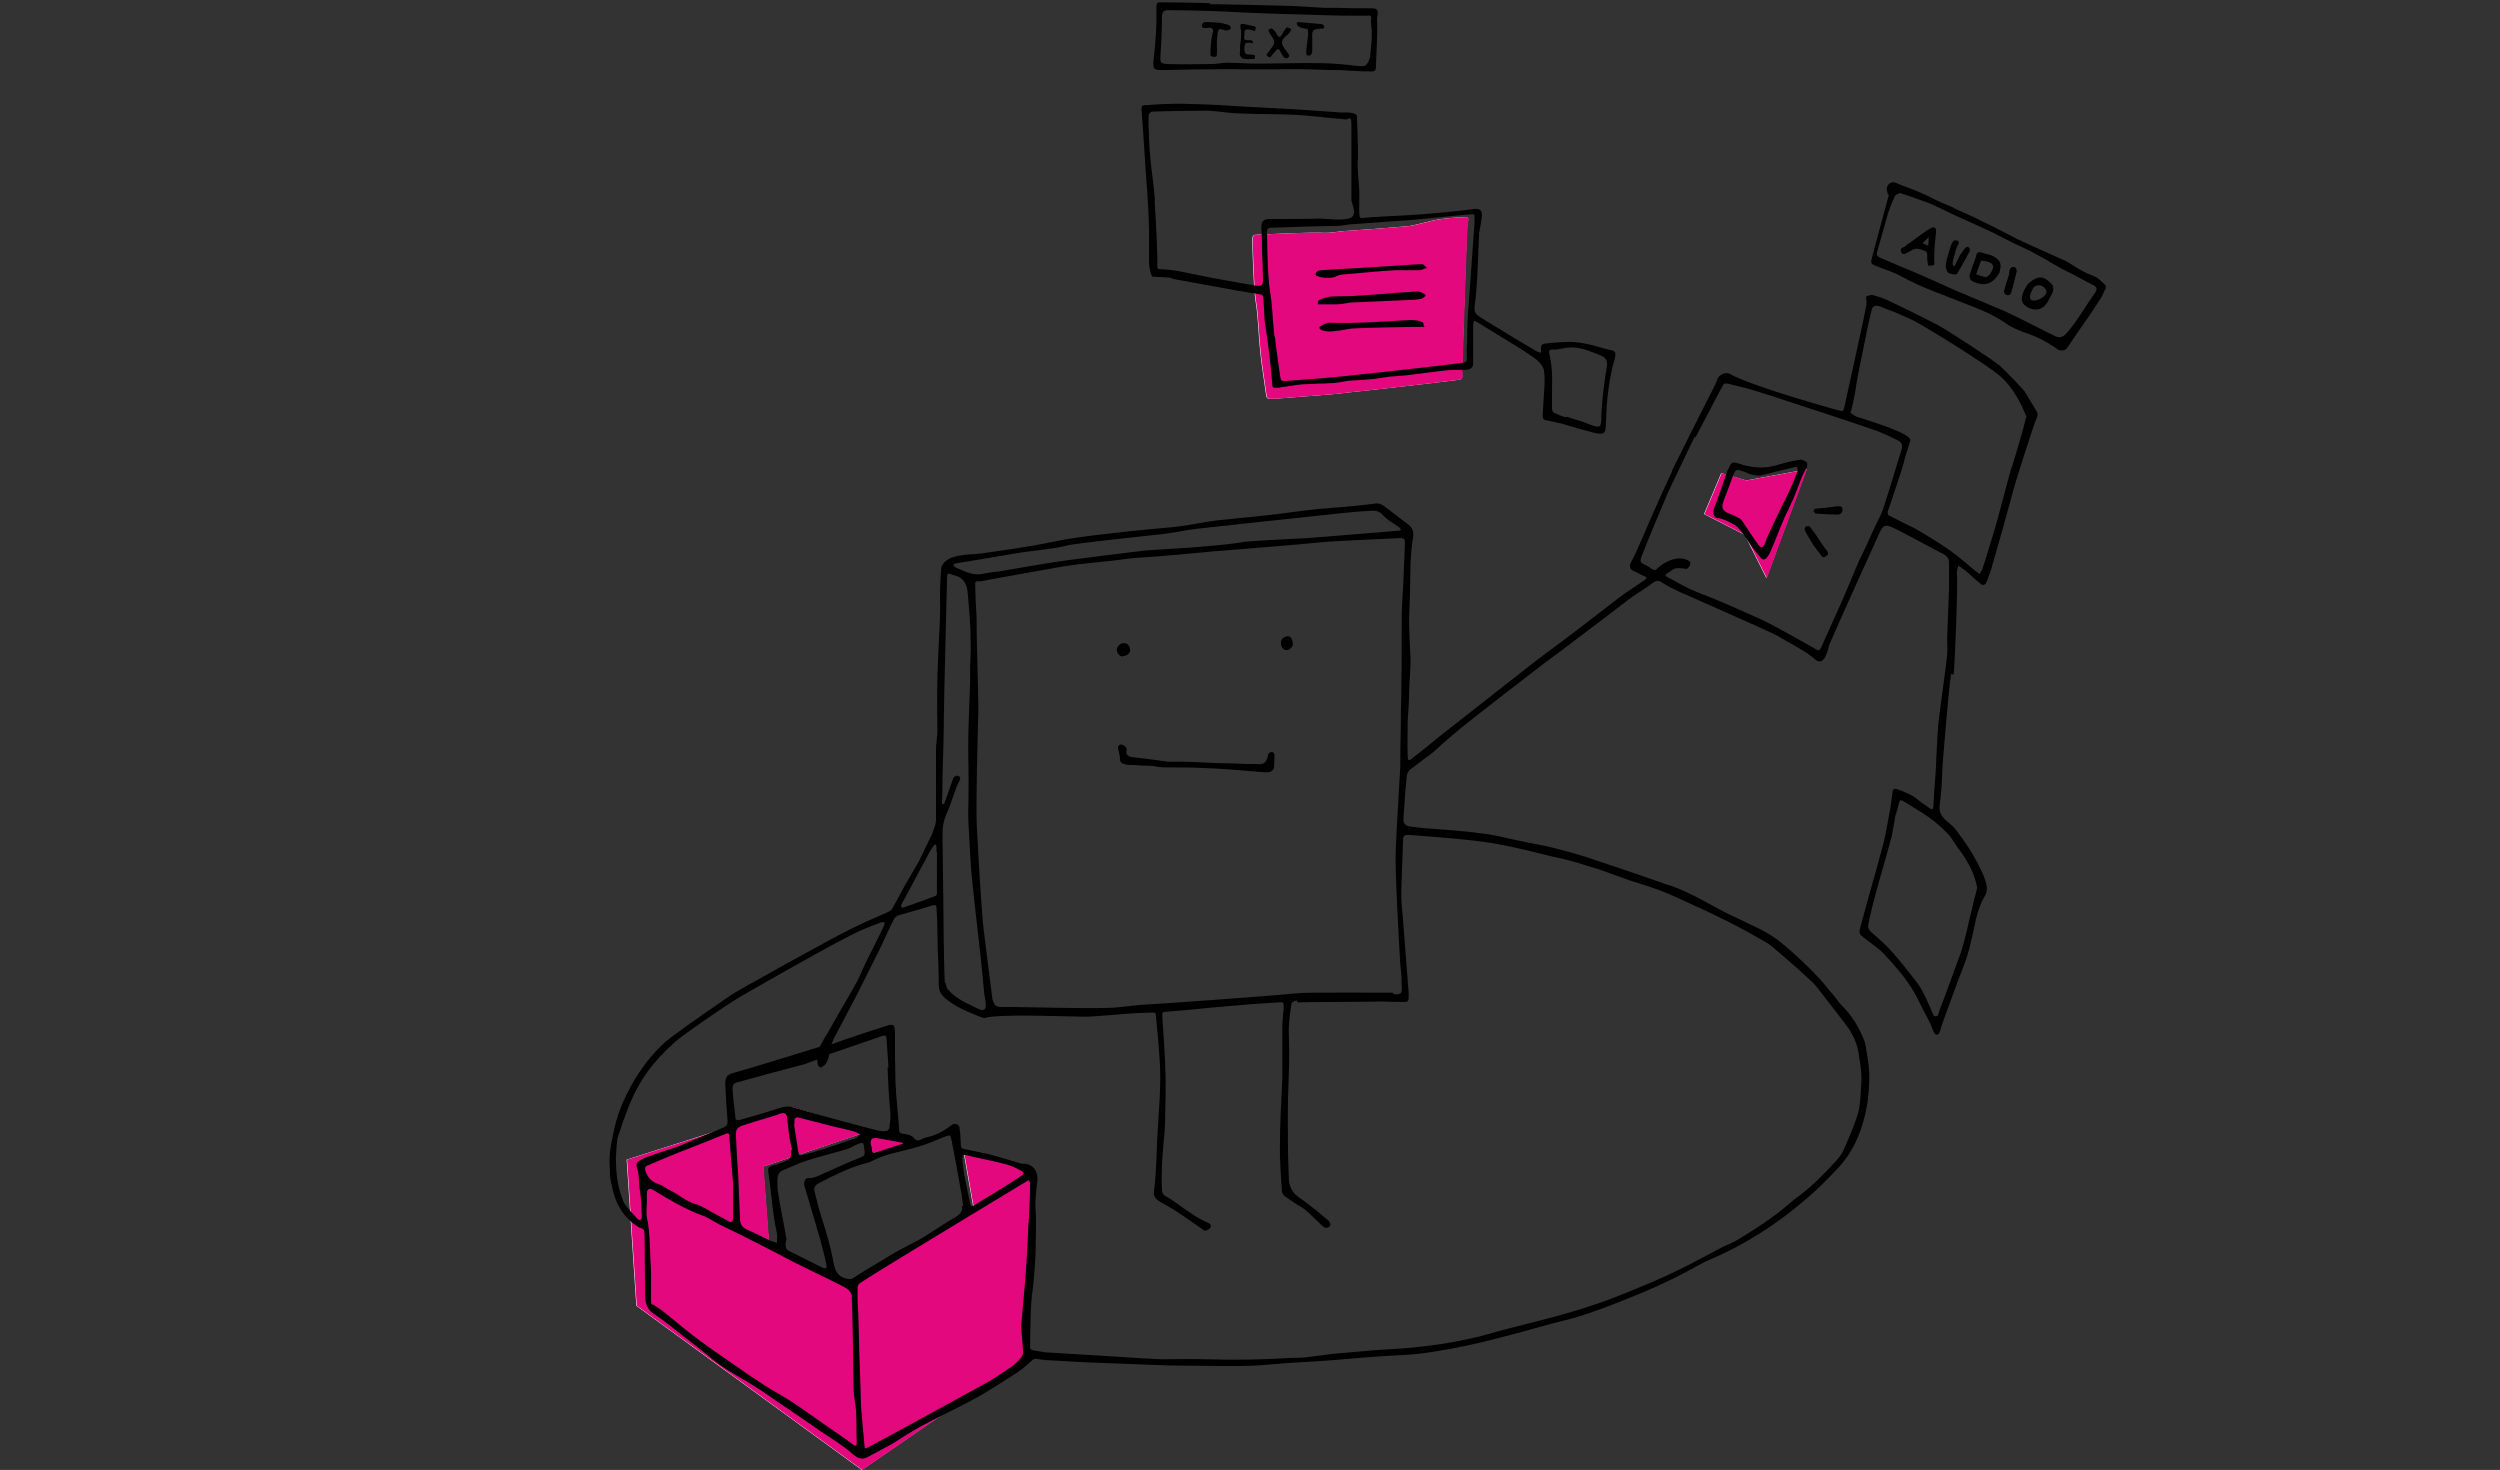 <?xml version="1.0" encoding="UTF-8"?>
<svg id="Ebene_2" data-name="Ebene 2" xmlns="http://www.w3.org/2000/svg" version="1.1" viewBox="0 0 542.2 318.8">
  <rect x="0" y="0" width="542.2" height="318.8" fill="#333333" stroke="none"/>
  <defs>
    <style>
      .cls-1, .cls-2, .cls-3, .cls-4, .cls-5, .cls-6, .cls-7 {
        stroke-width: 0px;
      }

      .cls-1, .cls-4, .cls-5 {
        fill-rule: evenodd;
      }

      .cls-1, .cls-7 {
        fill: #fff;
      }

      .cls-2, .cls-5 {
        fill: #000;
      }

      .cls-3 {
        fill: none;
      }

      .cls-4, .cls-6 {
        fill: #e4087e;
      }
    </style>
  </defs>
  <g>
    <path class="cls-1" d="M166.7,269.1l-1.2-16.1,20.9-7,2.5,4.1,9.9-1.8-27.1-8.2-35.8,11.4,2.1,31.7,48.9,35.6,35.6-24.5.9-40.2-14.5-4.7,2.3,13.1-28.2,16.6-16.3-10.1Z"/>
    <g>
      <path class="cls-1" d="M369.6,111.4l3.7-8.8,5.4,1.6,13.1-2.4-8.7,23.6-4.7-9.4-8.8-4.5Z"/>
      <path class="cls-7" d="M318.1,47.2c.7,0,.1,1.1.1,1.2,0,0,0,.3,0,.7-.2,3.8-.7,19.4-.8,21.5-.1,2.3-.1,4.7-.2,7,0,.4-.1.9-.1,1.3,0,.7-.1,1.4,0,2.1.1,1,0,1.3-1,1.4-4.4.6-25,2.9-27.1,3.1-4.2.3-8.5.7-12.7,1-1.6,0-1.6.1-1.8-1.4-.4-3-.9-5.9-1.2-8.9-.4-3.7-.4-7.3-1-10.9-.5-3.2-.7-12.1-.7-13.4,0-.7.2-1,.9-1,2.3-.1,12.2-.6,15-.4,1.4,0,2.8-.3,4.1-.4,4.4-.3,8.8-.6,13.2-1,2.1-.1,4.8-1.2,7.8-1.6s5.1-.4,5.8-.4Z"/>
    </g>
  </g>
  <g>
    <path class="cls-4" d="M166.8,269.1l-1.2-16.1,20.9-7,2.5,4.1,9.9-1.8-27.1-8.2-35.8,11.4,2.1,31.7,48.9,35.6,35.6-24.5.9-40.2-14.5-4.7,2.3,13.1-28.2,16.6-16.3-10.1Z"/>
    <path class="cls-4" d="M369.7,111.4l3.7-8.8,5.4,1.6,13.1-2.4-8.7,23.6-4.7-9.4-8.8-4.5Z"/>
    <path class="cls-6" d="M318.2,47.2c.7,0,.1,1.1.1,1.2,0,0,0,.3,0,.7-.2,3.8-.7,19.4-.8,21.5-.1,2.3-.1,4.7-.2,7,0,.4-.1.9-.1,1.3,0,.7-.1,1.4,0,2.1.1,1,0,1.3-1,1.4-4.4.6-25,2.9-27.1,3.1-4.2.3-8.5.7-12.7,1-1.6,0-1.6.1-1.8-1.4-.4-3-.9-5.9-1.2-8.9-.4-3.7-.4-7.3-1-10.9-.5-3.2-.7-12.1-.7-13.4,0-.7.2-1,.9-1,2.3-.1,12.2-.6,15-.4,1.4,0,2.8-.3,4.1-.4,4.4-.3,8.8-.6,13.2-1,2.1-.1,4.8-1.2,7.8-1.6s5.1-.4,5.8-.4Z"/>
  </g>
  <path class="cls-3" d="M252.3,15.5c4.6,0,9.2-.1,13.8-.2.6,0,1.1,0,1.6,0,1.2,0,2.5.3,3.7.2,3.3,0,6.5-.3,9.9-.3s6.2.1,9.2.2c2.3,0,4.6.2,7,.3.6,0,1,0,1-.8,0-3.1.2-6.1.3-9.2,0-.7-.2-1.4,0-2,.3-1.2,0-1.7-1.1-1.7-1.2,0-2.3,0-3.4,0-2.3,0-4.7,0-7-.1-2.2,0-4.5-.3-6.7-.4-2.7-.1-5.4-.2-8.1-.3-1.5,0-3-.1-4.5-.2-1.8,0-3.6.1-5.4,0-2.2,0-4.3-.3-6.8-.4-1,0-2.5.2-3.9.3-.8,0-1.1.3-1.1,1.1,0,1.2.1,2.3,0,3.4-.1,2.6-.4,5.2-.6,7.9-.2,2.2,0,2.3,2.1,2.3Z"/>
  <path class="cls-3" d="M349.5,75.8c-.4,0-.8-.1-1.2-.3-2.8-.9-5.6-1.8-8.7-1.5h0c-1.4,0-2.7.2-4.1.3-.7,0-1.1.3-1,1.1,0,.3,0,.6,0,.9-.3-.1-.6-.2-.9-.3-3-1.8-6-3.6-9-5.4-1.2-.8-2.5-1.6-3.7-2.3-.8-.5-1-1.1-.8-2,.7-4.2.7-8.5.6-12.7,0-1.1.2-2.2.3-3.3.1-1.2.4-2.4.6-3.7.1-1-.3-1.4-1.4-1.4s-2.2.3-3.3.4c-2.9.3-5.9.6-8.7.8-4,.3-7.9.4-11.9.7-.8,0-1.3-.1-1.3-1.1,0-1.6,0-3.2,0-4.8,0-2.3-.5-4.6-.3-6.9.2-2.2,0-4.3-.1-6.5,0-.7,0-1.4,0-2.1.1-1.2-.1-1.6-1.4-1.4-.7,0-1.4,0-2.2,0-1.6-.1-3.1-.4-4.7-.5-3-.1-6-.3-9-.4-1.9,0-3.9-.1-5.8-.2-2.2-.1-4.3-.3-6.5-.4-1.4-.1-2.8-.3-4.2-.4-1.5,0-3,0-4.5,0-2.5,0-5,.2-7.4.3-1.3,0-1.2.2-1.1,1.4.1,2.1.2,4.3.3,6.4.2,2.8.4,5.5.6,8.3s.5,5.6.6,8.5c0,.9,0,1.8,0,2.6,0,1.7,0,3.3,0,5,0,.7,0,1.4,0,2.1s-.1.6-.3,1c-.1.5-.4,1-.3,1.3.1.3.8.6,1.2.6,1.4.1,3,.1,4.4.3,3.3.6,6.6,1.2,9.9,1.8,3.1.6,6.1,1.2,9.2,1.6.8.1.9.3,1,1,0,2.1,0,4.3.5,6.3.8,3.9,1.2,7.9,1.4,11.9,0,1.1.1,1.2,1.2,1.1.5,0,1-.1,1.5-.2,1.7-.2,3.4-.5,5.2-.6,2.5,0,4.9,0,7.4-.5,1.9-.3,3.8-.3,5.6-.5,1.5-.1,3-.4,4.5-.6,1.2-.1,2.5-.2,3.7-.3,2.6-.3,5.2-.8,7.9-1,1.6-.2,3.2-.1,4.8-.2,1.2,0,1.8-.4,1.8-1.4,0-.9,0-1.8,0-2.7,0-1.9-.1-3.7,0-5.5,0-1.2.1-1.2,1.1-.6l8.5,5.2c1.5,1,3,1.9,4.4,3,.6.5,1.2,1.2,1.3,1.9.3,1,.2,2,.2,3,0,2.2-.3,4.4-.4,6.5,0,1.4.1,1.5,1.5,1.7.9.1,1.9.3,2.7.6,2.2.6,4.4,1.3,6.7,1.9,2.5.6,2.8.3,2.8-2.3,0-4,.5-7.9,1.4-11.8.2-.8.5-1.5.6-2.3.2-1,0-1.4-1.1-1.5Z"/>
  <path class="cls-3" d="M456.5,61.3c-.8-.7-1.7-1.5-2.6-1.9-1.6-.6-3-1.3-4.4-2.3-.6-.3-1.1-.8-1.7-1-2.5-1.2-5-2.3-7.6-3.4-.9-.4-1.8-.8-2.6-1.2-2.7-1.3-5.4-2.7-8.1-4.1-1.5-.8-3-1.4-4.5-2.1-.8-.3-1.5-.8-2.3-1.1-1-.5-2.1-1-3.2-1.4-1.2-.6-2.3-1.1-3.4-1.6-1.6-.6-3.2-1.2-4.8-1.9-1.1-.5-2.2.2-2.1,1.4,0,.6,0,1,.1,1.3h0c0,.2-.1.4-.2.6-1.1,4.2-2.3,8.4-3.4,12.6q-.3,1.4.9,1.9c1.7.7,3.7,1.2,5.2,2.1,4.6,2.6,9.6,4.2,14.5,6.2,2.8,1.1,5.6,2.1,8.1,3.9,1.2.9,2.7,1.6,4.1,2.1,2.7.9,5.2,2,7.5,3.8.3.2.8.3,1.2.2.8,0,1-.8,1.4-1.4,1.1-1.6,2.2-3.2,3.3-4.8,1.2-1.8,2.4-3.6,3.6-5.4.3-.6.7-1.2.9-1.9,0-.2,0-.6-.2-.8Z"/>
  <path class="cls-5" d="M409.4,42.1c0-.4-.2-.7-.2-1,0-1.2,1-1.9,2.1-1.4,1.6.7,3.2,1.2,4.8,1.9,1.2.5,2.3,1,3.4,1.6,1,.5,2.1,1,3.2,1.4.8.3,1.5.8,2.3,1.1,1.5.7,3,1.3,4.5,2.1,2.7,1.3,5.4,2.7,8.1,4.1.8.4,1.8.8,2.6,1.2,2.5,1.1,5.1,2.3,7.6,3.4.6.3,1.1.6,1.7,1,1.4.9,2.8,1.7,4.4,2.3,1,.3,1.8,1.2,2.6,1.9.2.1.3.6.2.8-.3.6-.6,1.2-.9,1.9-1.2,1.8-2.3,3.6-3.6,5.4-1.1,1.6-2.2,3.1-3.3,4.8-.4.6-.7,1.2-1.4,1.4-.4,0-1,0-1.2-.2-2.3-1.7-4.8-2.9-7.5-3.8-1.4-.5-2.9-1.2-4.1-2.1-2.5-1.7-5.3-2.8-8.1-3.9-4.9-2-9.9-3.6-14.5-6.2-1.7-.9-3.5-1.4-5.2-2.1-1.2-.5-1.2-.6-.9-1.9,1.1-4.2,2.3-8.4,3.4-12.6.1-.5.2-.7.3-.9h0ZM412,41.9c-.4.2-.9.3-1,.6-.6,1.2-1.1,2.5-1.5,3.7-.8,2.7-1.5,5.4-2.3,8.1-.3,1-.3,1.2.8,1.7,2.5,1.1,5,2.1,7.6,3.2,2.8,1.2,5.6,2.5,8.5,3.8,3.6,1.5,7.2,3,10.7,4.5,3.7,1.7,7.2,3.6,10.9,5.4.8.4,1.6.3,2.3-.4,2.5-2.8,4.3-6.1,6.5-9.2.4-.6.2-1.1-.4-1.4-1.2-.6-2.3-1.2-3.4-1.8-1.3-.7-2.6-1.3-3.9-2-1.9-1.1-3.9-2.3-5.8-3.3-1.7-.9-3.3-1.6-5-2.4-1.4-.7-2.8-1.5-4.3-2.2-2.2-1-4.4-2-6.6-3-1.9-.8-3.7-1.8-5.5-2.6-1.2-.6-2.5-1-3.9-1.5s-2.5-.9-3.8-1.3h0Z"/>
  <path class="cls-5" d="M262.5.9c1.8,0,15.3.3,18,.4,2.2.1,4.5.3,6.7.4,2.3,0,4.7,0,7,.1h3.4c1.2,0,1.4.6,1.1,1.7-.1.6,0,1.4,0,2,0,3.1-.2,6.1-.3,9.2,0,.7-.5.8-1,.8-2.3,0-4.6-.2-7-.3-3.1,0-6.2-.2-9.2-.2s-12.3.1-13.5,0h-1.6c-4.6,0-9.2.1-13.8.2-2.1,0-2.3-.1-2.1-2.3.3-2.6.5-5.2.6-7.9,0-1.2,0-2.3,0-3.4s.3-1.1,1.1-1.1c1.4,0,8.5.1,10.5.2h0ZM253.2,2.2c-.8,0-1.2.5-1.2,1.4,0,2.7-.1,5.3-.3,8-.1,2.1-.2,2.2,1.9,2.3,2.8.1,5.5,0,8.3,0s2.8-.3,4.3-.3c2.1,0,4.2.2,6.3.2,4.7,0,9.4-.2,14-.1,2.6,0,5.2.3,7.9.6,1.6.1,1.8.2,2.5-1.2.2-.4.3-.9.3-1.3.1-1.1.2-2.2.3-3.4,0-.6,0-1,0-1.6,0-1-.3-1.9-.1-2.8q0-.6-.3-.6c-2,0-4,0-6,0-4.6-.1-9.2-.3-13.8-.4-3.9-.1-7.9-.3-11.8-.5-3.5-.2-11.5-.3-12.1-.3h0Z"/>
  <path class="cls-3" d="M242.8,164c0,1.7,0,1.9,1.7,2h1c1.2,0,2.5,0,3.8.2.8,0,1.7.3,2.5.3,2.5,0,4.9,0,7.4.1s5,.2,7.5.4c2.5.1,5,.4,7.4.6.4,0,.9,0,1.2-.1.3-.1.7-.6.8-.9.1-.8.1-1.7.1-2.6s-.1-.9-.7-.8c-.3,0-.6.4-.7.7-.3,1.6-.9,2.1-2.5,1.9-.7,0-1.4,0-2.1,0-2.2,0-4.3,0-6.5-.2-2.7,0-5.4-.2-8.1-.3-.8,0-1.7,0-2.5,0-2.6-.3-5.2-.6-7.8-1-.7,0-1-.4-1.2-1.1,0-.3,0-.7,0-.9-.3-.3-.6-.7-1-.7-.6,0-.8.3-.8.9.2.6.3,1.2.3,1.7h0ZM243.5,142.4c.9,0,1.7-.7,1.6-1.4s-.4-1.4-1.3-1.4-1.7.8-1.6,1.5c0,.9.6,1.2,1.3,1.4Z"/>
  <path class="cls-3" d="M206.9,290.6c.8,0,2.4-1.4,2.4-2.1,0-1.5.6-2.8,1.4-4.1.7-1.2,1.4-2.6,1.9-3.9.5-1.1,0-1.7-1.2-1.7-.9,0-1.8,0-2.6.2-.9.1-1.3-.3-1.5-1-.3-1.1-.6-2.2-1-3.3s-1.2-1.4-2.2-.8c-.3.2-.6.5-1,.6-1.2.3-2.4.6-3.6.8-1.5.1-2,.8-1.4,2.2.6,1.2.9,2.6,1.3,3.9.3.8,0,1.5-.8,2.1-.3.2-.6.5-.9.8-1.2,1.1-1,2.4.6,3,1.4.6,2.9,1,4.3,1.7,1.2.5,2.2,1.2,3.4,1.7.3,0,.6,0,.9,0h0ZM215.6,294c-.5-1.1-.8-2.1-1.3-3.1-.3-.6-1-.8-1.7-.4s-1.1.6-1.7.8c-2.3.8-4.6,1.7-7,2.5-1.4.5-3,.9-4.4,1.3-.9.3-1.5,1-1.2,1.7.6,1.4,1.2,2.8,1.9,4.2.3.5.7.7,1.2.4,2-1,4.1-1.9,6.1-3.1,2.3-1.4,4.8-2.4,7.2-3.4.3,0,.6-.5.9-.9h0Z"/>
  <path class="cls-3" d="M208.9,261.6c.3,1.3-.5,1.9-1.5,2.4-2.9,1.5-5.8,3-8.7,4.6-1.9,1-3.7,2.1-5.5,3.2-2.8,1.7-5.4,3.5-8.1,5.4-.6.3-1,.3-1.5.1-1.7-.4-2.5-1.8-2.7-3.3-.6-3.5-1.6-6.8-2.7-10.2-.6-1.7-.9-3.5-1.4-5.2-.3-1,0-1.6.9-2,3.5-1.7,7-3.6,10.9-4.5.4,0,.8-.3,1.2-.6,2.6-1.4,5.6-1.8,8.4-2.5,2.3-.6,4.4-1.5,6.6-2.4,1.3-.6,1.4-.6,1.7.8.6,3.4,1.3,6.8,1.9,10.3.3,1.3.5,2.6.7,3.9h0Z"/>
  <path class="cls-3" d="M171.8,249.4c0,1.9-.2,2.1-1.9,2.8-.7.3-1.4.5-2.2.7-.6.2-1,.5-.9,1.2.6,4.5.8,9,1.9,13.5.1.7,0,1.4,0,2.1-.6-.2-1.2-.4-1.8-.7-1.6-.8-3.2-1.6-4.8-2.3-1-.5-1.4-1.1-1.4-2.2,0-3.2-.3-6.4-.4-9.6-.1-2.9-.3-5.9-.5-8.7,0-1.4-.1-1.4,1.2-1.9,2-.7,4-1.3,6.1-1.9.8-.3,1.6-.6,2.4-.8,1.2-.4,1.2-.3,1.4.9.1,1.4.3,2.9.5,4.3.1.8.3,1.7.6,2.6h0Z"/>
  <path class="cls-3" d="M159,256.7v6.8c0,.3,0,.6,0,.8,0,.6-.3.9-.9.6-1.2-.6-2.3-1.3-3.5-1.9s-2.3-1.4-3.6-1.8c-2.1-.6-3.7-2.1-5.6-3-.9-.4-1.7-1.1-2.6-1.4-1.4-.5-2.3-1.4-2.8-2.8-.2-.6,0-.9.4-1.2,1.2-.5,2.3-1,3.5-1.5,4.3-1.7,8.7-3.4,13-5.2q1.2-.5,1.3.8c.2,3.2.5,6.3.8,9.9h0Z"/>
  <path class="cls-3" d="M170.5,269c-.2-1.1-.5-2.1-.7-3.2-.4-2.2-.8-4.5-1.2-6.7-.1-.9-.1-1.9-.2-2.8,0-1,.3-1.9,1.2-2.3,1.7-.8,3.4-1.6,5.2-2.1,2.9-1,5.9-1.7,8.7-2.5.8-.3,1.6-.8,2.4-1.1,1-.4,1.1-.3,1.3.7q.3,1.8-1.4,2.5c-2.3,1-4.6,2-6.9,3-1.2.6-2.3,1.4-3.8,1.2-.7,0-1.1,1-.8,1.8,1.1,3.7,2.3,7.4,3.3,11.2.6,1.9,1,3.7,1.4,5.6.2,1,0,1.2-.9.8-2.4-1.1-4.8-2.3-7.2-3.6-.8-.6-.8-1.4-.6-2.3Z"/>
  <path class="cls-3" d="M208.7,251.2c-.1-.6.1-.6.6-.5,2.9.7,5.9,1.2,8.7,2,1.2.3,2.2.8,3.3,1.4s.8.7,0,1.2c-3.4,2.1-6.8,4.2-10.1,6.3-.5.3-.8.2-.9-.3-.4-2.1-.9-4.3-1.3-6.4-.2-1.2-.3-2.4-.4-3.6Z"/>
  <path class="cls-3" d="M172.2,243.8v-.7c0-.7.3-1,1-.8,2.3.6,4.7,1.2,7,1.8,1.7.4,3.3.8,4.9,1.2.5.1.9.4,1.3.6-.3.3-.6.8-1,.9-2.2.8-4.5,1.6-6.8,2.3-1.4.5-2.8.8-4.1,1.2-1.1.3-1.3.3-1.5-.8-.4-2-.7-3.9-1-5.9,0,0,0,0,0,0h0Z"/>
  <path class="cls-3" d="M188.8,247.9c0-1,.3-1.2,1.2-1.1,1.9.3,3.7.7,5.6,1,0,0,.1.1.3.2,0,0-.2.1-.3.1-1.9.6-3.7,1.2-5.5,1.8-.6.2-1,.2-1-.6,0-.6-.3-1-.3-1.5h0Z"/>
  <path class="cls-3" d="M438.7,58.1c.2-.1.6-.3.7-.6s-.1-.8-.4-.9c-.8-.5-1.6-.9-2.5-1.2-1.1-.4-1.5-.2-2,.8-.8,1.7-1.6,3.3-2.4,5-.4.8-.2,1.5.5,1.9,1.2.8,2.5,1.4,3.7,2.1.7.3,1.4,0,1.6-.7.1-.8-.5-.8-1-1-.8-.3-1.5-.8-2.2-1.3-.2-.2-.3-.6-.3-1,.3,0,.7-.3,1-.3s.8.1,1.2.2c.6,0,1-.4.7-1-.1-.3-.5-.7-.8-.8-.5-.2-.7-.4-.5-1s.4-.9,1.1-.6c.5.1,1,.2,1.6.4h0ZM431.4,56.2c0-2.6-2.5-4.6-4.8-4.1-.3,0-.8.3-.9.6-.7,1.5-1.3,3.1-1.9,4.7-.1.3,0,.9.3,1.2,1.2,1.4,3.1,1.8,4.7.9,1.4-.7,2.3-1.9,2.6-3.2ZM447.1,63.6q0,0,0,0c0-.3,0-.7,0-1-.2-1.2-2-2.2-3.1-1.4-1.2.8-2.4,1.7-3,3.2-.5,1.1-.4,2.3.3,3.1.9,1,1.9,1.2,3.1.7,2.1-.8,3.2-2,2.7-4.2,0,0,0-.2,0-.3ZM415.7,46.3h.2c0-.6,0-1.1-.2-1.6-.1-.3-.6-.7-.8-.6-.3,0-.6.5-.9.8-.1.1-.1.5,0,.7.6,2.3,0,4.6-.1,7,0,.3.1,1,.3,1,.3.1,1,0,1.2-.2,1.4-1.4,2.6-3,4.4-4.1,0,0,.1-.1.1-.1.4-.5.3-.8-.2-1.1-.8-.5-1.2-.3-1.9.6-.5.6-1,1.1-1.6,1.7-.4.3-.6.3-.6-.3.1-1.2.1-2.4.1-3.7h0ZM419.8,55.4c.3.2.6.6.9.7.6,0,1,0,1.1-.8s.3-1.5.4-2.2c.2-1,.5-1.9.6-2.8,0-.3-.3-.8-.5-.8-.3,0-.8.3-1.1.4,0,0,0,.3,0,.4-.3,1.2-.6,2.3-1,3.6,0,.5-.2,1-.4,1.6h0Z"/>
  <path class="cls-3" d="M90.1,122.1c.3.3.6.5.8.8.8,1.2,1.4,2.3,2.1,3.5.2.3.6.7.8.8.2,0,.8-.3.8-.5,0-.3-.1-.8-.3-1.2-.6-.8-1.2-1.5-1.8-2.3-.4-.6-1.2-1.2-1.1-1.8,0-.6.8-1.2,1.3-1.8,0,0,.1-.1.1-.2,0-.2.1-.4,0-.6-.1-.1-.3-.3-.6-.3s-.6.1-.8.3c-1.5,1-3,2-4.5,3-.5.3-.3.8,0,.9.3.1.9,0,1.3,0,.6,0,1-.3,1.7-.6h0Z"/>
  <g>
    <path class="cls-5" d="M242.8,164c0-.6-.2-1-.3-1.6s.2-1,.8-.9c.3,0,.8.4,1,.7.1.2,0,.6,0,.9,0,.7.5,1,1.2,1.1,2.6.3,5.2.6,7.8,1,.8,0,1.7,0,2.5,0,2.7,0,5.4.2,8.1.3,2.2,0,4.3.1,6.5.2.7,0,1.4,0,2.1,0,1.6.2,2.2-.3,2.5-1.9,0-.3.4-.7.7-.7.6,0,.7.3.7.8,0,.9,0,1.8-.1,2.6,0,.3-.4.7-.8.9-.3.1-.8.1-1.2.1-2.5-.2-5-.4-7.4-.6s-5-.3-7.5-.4-4.9,0-7.4-.1c-.8,0-1.7-.3-2.5-.3-1.2,0-2.5-.1-3.8-.2h-1c-1.7-.3-1.9-.5-1.8-2.1h0Z"/>
    <path class="cls-5" d="M243.5,142.4c-.7-.1-1.2-.6-1.3-1.4,0-.8.8-1.6,1.6-1.5.9,0,1.2.7,1.3,1.4s-.7,1.4-1.6,1.4Z"/>
    <path class="cls-5" d="M279.3,138c1,0,1,1.1,1.1,1.6.1.7-.8,1.4-1.4,1.4-.6,0-1.1-.6-1.2-1.4-.1-.9.7-1.7,1.6-1.6Z"/>
    <path class="cls-5" d="M372.1,109.3c.8-2,1.5-4.3,2.3-6.5.2-.6.4-1.1.7-1.6.4-1,.8-1,1.9-.7,2.8,1,5.5,1.2,8.3.4,1.7-.5,3.5-1,5.2-1.2.4,0,1,.3,1.4.6.1.1,0,.7,0,1-1.3,2.1-1.9,4.4-2.8,6.5-.3.8-.7,1.4-1,2.2-.4,1-1,1.9-1.3,2.8-1,2.3-1.9,4.8-2.9,7-.2.4-.4.8-.8,1.2-.3.4-.8.5-1.2,0-.8-.9-1.5-1.8-2.2-2.8-.9-1.2-1.7-2.7-2.8-3.8-.8-.8-2-1.2-3-1.7-.5-.2-1-.3-1.6-.4-1.3-.5-.5-2.5-.1-3.1h0ZM389.8,101.9c.2-.6,0-.6-.5-.6-2.1.5-4.3,1-6.5,1.6-1.2.3-1.6.4-3.4-.1-.7-.4-1.4-.6-2.1-.8-.6-.2-1,0-1.3.8-.7,1.9-1.4,3.8-2.1,5.6s-.4,2.4,1.4,3.1c.6.2,1.3.6,1.9.9.3.1.6.5.8.8,1.1,1.7,2.2,3.4,3.4,5,.5.7,1,.6,1.3-.2.2-.3.3-.7.4-1.1.6-1.3,2.2-4.8,3.6-7.6,1.5-2.8,2.9-6.3,3.3-7.5h0Z"/>
    <path class="cls-5" d="M392.6,114.3c.2.3,1.2,1.6,1.7,2.4.6.9,1.2,1.9,1.9,2.7.3.4.4.8,0,1.1s-.8.6-1.2,0c-.5-.7-1.1-1.4-1.6-2.1-.6-1-1.2-1.9-1.8-3,0-.3-.4-.4-.1-1,.2-.4.9-.4,1.2,0h0Z"/>
    <path class="cls-5" d="M393.8,111.4c0-.1-.7-.4-.4-.8.2-.3.4-.3.7-.3,1.4-.1,2.9-.3,4.3-.5.6,0,1.2-.1,1.2.6.1.8-.5,1.2-1,1.2-1.4,0-3-.1-4.5-.2,0,0-.1,0-.3,0Z"/>
    <path class="cls-5" d="M285.6,59.9c-.6-.4-.2-1.2.8-1.3,7-.4,14.2-.8,21.3-1.3.3,0,.7,0,.9,0,.4.3.6.6.9.8-.6.1-1,.5-1.7.5-1.7,0-3.4,0-5.2,0-3.7.2-7.2.6-11,.9-.8,0-1.6.3-2.2.6-1.2.3-3,.2-3.8-.3h0Z"/>
    <path class="cls-5" d="M285.8,66c0-.5,0-.8.4-1,.8-.3,1.6-.6,2.6-.7,2-.1,4.1,0,6.1-.2,3.8-.2,7.4-.6,11-.8.6,0,1.4-.2,2,0s1.2.4,1.3.8c0,.1-.5.5-.9.7-.3.1-.9.1-1.4.2-4.5.2-9.1.4-13.6.6-1,0-2.1.4-3.3.4-1.2,0-2.5,0-4.2,0h0Z"/>
    <path class="cls-5" d="M309,70.9c-1.2,0-1.9,0-2.5,0-4.1.1-8.1.1-12.3.3-1.3,0-2.4.3-3.7.5-.7,0-1.3.2-2,.2-1.2,0-2.6-.3-2.3-1,.3-.3,1.6-1,2.4-.9,5.9.2,11.5-.3,17.2-.6.9,0,2,.1,2.5.4.6.1.3.6.6,1Z"/>
    <path class="cls-5" d="M419.6,57.1c0,.6-.9.5-1.3.5-.3,0-.1,0-.3-1.2-.1-1.1.2-1.7-.6-2-.8-.3-1.8-.8-2.8-.1-.4.2-.7.4-1.1.6-.5.3-1,.3-1.2-.3-.2-.6,0-.8.6-1,.3-.1.7-.6,1.1-.8.5-.3,4.8-3.7,5.3-3.5.6.1.6.5.6,1-.2,1.5-.3,3-.4,4.5,0,.4,0,.9,0,1.4v.9h0ZM418.4,51.4c-.3.2-1.2,1.1-1.4,1.3,0,.1,1.1.6,1.2.5,0,0,.1-1.2.1-1.8Z"/>
    <path class="cls-5" d="M428.5,55.7c.3-1.2.6-1.2,1.7-.8.8.3,1.6.3,2.3.8,1.2.6,1.7,1.6,1.2,3v.3c-1.4,2.6-3.3,3.3-5.9,2-.6-.3-.8-1-.5-1.7,0-.3,1-2.8,1.3-3.8h0ZM428.6,59.5s1.6.6,2.1.6c.8-.1,1.9-2.1,1.5-2.6-.7-1-1.9-.8-2.5-1-.1,0-1.1,3-1.1,3h0Z"/>
    <path class="cls-5" d="M440.3,61.2c2-1.7,3.4-1.1,4.8.6.3.3.3,1.3,0,1.8-.5.8-1.2,2.8-2.5,3.3-1.2.6-3.1,0-3.9-1.2-.1-.3-.3-.8-.2-1.1,0-.6.7-2.5,1.7-3.4ZM440.4,64.9c.3.5,1.4.3,2.3-.2,1-.6,1.4-1.4,1-1.9-.6-1-1.9-1.3-2.7-.4-.1.3-1.1,1.7-.6,2.5Z"/>
    <path class="cls-5" d="M426.1,53.9c.2-.2.5-.5.8-.3.3.1.4.7.3.9-.8,1.4-2.7,5-2.9,5-.6.1-1.2-.1-1.7-.3-.3-.1-.6-.9-.6-1.4,0-1.1.4-2.1.7-3.2.2-.6.3-1.2.6-1.8.3-.6.6-.8,1.2-.6.6.3.3.6,0,1.2-.4.8-.5,1.7-.8,2.6-.1.3-.4,1.4,0,1.7.4.1.6-.9.8-1.2s.6-1.2.6-1.2c0,0,.7-.9,1-1.4h0Z"/>
    <path class="cls-5" d="M435.7,59.2c0-.2.2-.8.3-1,.3-.3.4-.3.8-.3s.6.6.6.9c-.3,1.4-.7,2.8-1.1,4.3-.1.6-.5,1.1-1.1.9-.6-.3-.7-.8-.4-1.4,0-.3.8-2.5,1-3.4h0Z"/>
    <path class="cls-5" d="M271.6,9.3c-.3,0-.9,0-1.3,0s-.8,2.4.2,2.5c.2,0,1.7,0,1.7.3,0,.1,0,.3-.1.5v.2c-1.4,0-1.8.1-2.5-.1-.6-.2-.8-.8-.7-1.4s0-1.2.1-1.8c.2-1.2.3-2.4,0-3.7,0-.6.2-.7.7-.6.8.2,1.9.4,2.4.5.4,0,.2,1,0,1-.3,0-.9-.3-1.2-.3-.6-.1-1,0-1,.7s-.2,1.1,0,1.4.8.2,1.2.2c.8,0,.8.8.4.8h0Z"/>
    <path class="cls-5" d="M262.6,12.1c-.2-.3,0-3.2.3-4.5.1-.6.6-1.4-.5-1.6-.3,0-1.2.2-1.5,0-.2-.1-.3-.3-.2-.6,0-.2.3-.6.6-.6.9,0,1.8,0,2.6.1.8,0,1.5.2,2.2.4.3,0,.8.4.8.6.1.5-.3.6-.8.7-.7.1-1.4-.6-1.8-.1-.3.4-.3,1.9-.4,2.5,0,.6.1,2.3,0,3,0,.6-1.4.2-1.4.1h0Z"/>
    <path class="cls-5" d="M276.3,11.4c-.1.2-.7.9-.8,1-.3.1-1-.4-.8-.6s.8-1,.9-1.2c1-1.2,1-1.7,0-3-.2-.3-.4-.7-.5-1,0-.2.6-.6.8-.4.4.3.8.8,1,1.2.4.8.7.8,1.2,0,.1-.3.7-1.2.9-1.4s1.1.2,1,.5c-.1.4-.8,1.2-1.2,1.4-1.2,1.1-.8,1.9,0,2.9.3.3.3.5.7,1,.4.5-.4,1-.8.8-.4-.2-.5-.6-.9-1.2-.6-1.2-.7-.9-1.4,0Z"/>
    <path class="cls-5" d="M283.6,6.3c-.6-.1-1-.2-1.4-.3-.3-.1-.7-.3-.9-.6s0-.7.4-.6c1.5.1,3.1.3,4.6.4.2,0,.5,0,.7.2.1.1.2.3.2.5s-.2.2-.3.3-.1,0-.2,0c-.7.1-1.5,0-1.9.5-.3.3-.2,1.2-.2,1.8s0,1.7,0,2.5c0,.3-.1.8-.4,1-.1.1-.7,0-.8,0-.1-.3-.1-.7-.1-1,.1-1.2.3-2.3.4-3.5,0-.4,0-.8-.1-1.1h0Z"/>
  </g>
  <path class="cls-3" d="M206.7,288.4c-1.7-.6-3.2-1.2-4.7-1.7-.7-.3-1.4-.6-2-.8-.8-.4-.8-.5-.1-1,.5-.3,1-.6,1.4-1,.8-.7.8-1.1.3-2-.4-.8-.6-1.6-.9-2.3-.2-.5-.3-1-.6-1.5-.3-.6-.2-.9.3-1,1.2-.3,2.5-.7,3.7-1,.6-.1.9.2,1,.7.2.8.3,1.5.5,2.3.1.5.2,1,.4,1.4.2.6.6,1,1.3.8.6-.1,1.1-.2,1.7-.3.3,0,.7,0,1,0,0,.3,0,.6,0,.8-.4,1-1,2.1-1.4,3.2-.4,1-.8,2-1.2,3-.3.3-.7.5-.8.6h0Z"/>
  <path class="cls-3" d="M445.8,64.4c0,1.2-.8,2.2-2,2.3-1,0-1.8-.8-1.5-1.7.1-.6.6-1.2,1-1.5.5-.3,1.2-.5,1.8-.4.3,0,.5.8.7,1.3h0Z"/>
  <g>
    <path class="cls-2" d="M339.9,90.4c1.7.6,3.4,1,5,1.7,2.1.8,2.4.6,2.4-1.6.1-3.7.6-7.4,1.2-11,.2-1.2-.2-1.9-1.3-2.4-.7-.3-1.4-.5-2.1-.8-2.1-.9-4.2-1.2-6.4-.7-.6.1-1.2.3-1.9.2-.7,0-.9.2-.8.9.6,2.4.7,4.9.6,7.4,0,1,0,2.1,0,3.1h0c0,.5,0,1,0,1.5,0,.3.2.6.4.8.9.4,1.7.8,2.7,1ZM276.5,73c.3,2.8.7,5.5,1.1,8.3.2,1.4.2,1.4,1.7,1.3,4-.3,8.1-.6,12.1-1,2-.2,21.5-2.3,25.7-2.9,1-.1,1.1-.4,1-1.4,0-.6,0-1.3,0-1.9s.1-.8.1-1.2c0-2.1,0-4.3.2-6.5.1-1.8,1.2-16.1,1.4-19.4,0-.3,0-.6,0-.6,0-.1,0-1.2-.1-1.2-.6-.2-9.6.9-13.5,1.2-4.1.3-8.3.6-12.5.9-1.3,0-2.6.4-3.9.4-2.6,0-12.1.3-14.2.4-.6,0-.9.3-.8,1,0,1.2.1,9.5.6,12.5.6,3.3.6,6.8,1,10.1ZM254.4,60.3c-1.4-.2-3-.2-4.4-.3-.4,0-.8-2.5-.8-2.8,0-.7,0-1.4,0-2.1,0-1.7,0-3.3,0-5s-.3-8.3-.6-11.2c-.2-2.8-.8-12.6-1-14.7,0-1.2-.2-1.4,1.1-1.4,2.5-.2,5-.3,7.4-.3,1.5,0,7.3.2,8.7.3,2.2.2,10.4.6,12.3.7,3,.1,12.1.8,13.7.9.7,0,3.7-.2,3.5,1,0,.7.3,6.8.2,9-.2,2.3.2,4.6.3,6.9,0,1.6,0,3.2,0,4.8s.5,1.2,1.3,1.1c4-.3,7.9-.4,11.9-.7,2.9-.2,5.9-.5,8.7-.8,1.1-.1,2.2-.3,3.3-.4,1,0,1.4.3,1.4,1.4-.1,1.2-.3,2.4-.6,3.7-.1,1.1-.3,11.9-1,16.1-.1.9.1,1.5.8,2,1.2.8,2.5,1.6,3.7,2.3,3,1.8,6,3.7,9,5.4.3.1.6.3.9.3,0-.3,0-.6,0-.9,0-.8.3-1,1-1.1,1.2-.1,2.5-.3,3.9-.3,3.1-.3,6,.6,8.9,1.4.4.1.8.2,1.2.3,1,.1,1.3.5,1.1,1.5-.1.8-.5,1.6-.6,2.3-.9,3.9-1.3,7.9-1.4,11.8,0,2.6-.3,2.9-2.8,2.3-2.3-.6-4.4-1.2-6.7-1.9-.9-.2-1.8-.4-2.7-.6-1.4-.2-1.6-.3-1.5-1.7.1-2.2.3-4.4.4-6.5,0-1,0-2.1-.2-3-.2-.7-.8-1.4-1.3-1.9-1.4-1.1-2.9-2-4.4-3-2.8-1.7-5.6-3.4-8.5-5.2-1-.6-1-.6-1.1.6,0,1.9,0,3.7,0,5.5,0,.9,0,1.8,0,2.7,0,1-.6,1.4-1.8,1.4-1.6,0-3.2,0-4.8.2-2.6.3-5.3.7-7.9,1-1.2.1-2.5.2-3.7.3-1.5.2-3,.5-4.5.6-1.9.2-3.8.1-5.6.5-2.5.5-4.9.3-7.4.5-1.7,0-3.4.3-5.2.6-.5,0-1,.2-1.5.2-1.1,0-1.2,0-1.2-1.1-.3-4-.8-8-1.4-11.9-.4-2.1-.3-4.2-.5-6.3,0-.7-.1-.9-1-1-3.1-.5-6.1-1-9.2-1.6-3.3-.6-6.6-1.2-9.9-1.8ZM250.4,43.5c.3,3.7.7,12.7.6,13.6,0,1.1-.1,1.3,1,1.3,3,.1,5.8.9,8.6,1.4,3.8.8,7.6,1.4,11.4,2.1,1.8.3,2,0,1.9-1.8,0-1.9-.1-3.7-.2-5.5,0-1.5,0-3.1-.1-4.6-.2-1.9.3-2.6,2.2-2.5,1.9,0,8.6,0,10.2-.1,2.1,0,4.3.5,6.5,0s.6-3.4.6-3.9c0-2.9,0-13.7,0-16.2s-.4-1.4-1.3-1.4c-3.7-.3-7.3-.8-11-1-3.9-.2-7.8-.1-11.7-.3-2.4,0-4.8-.5-7.2-.6-1.8,0-9.6.1-11.8.2-.7,0-1,.5-1,1.2v1.7c0,.8.2,5.7.4,7.4.3,3,.8,6.1,1,9.2Z"/>
    <path class="cls-5" d="M423.1,146.2c0,.6-.1,1.3-.2,1.9-.4,3.3-1.4,15.2-1.6,17.8-.1,2.8-.2,5.7-.6,8.5-.3,1.9.6,3,1.9,4,.9.7,1.7,1.6,2.3,2.5,2.1,2.8,3.9,5.8,5.3,9,.3.8.6,1.7.7,2.5,0,.6,0,1.2-.3,1.7-1.4,2.3-2,4.8-2.5,7.3-.6,2.8-1.2,5.6-2.3,8.3-1.7,4.3-3.2,8.7-4.8,13,0,.1-.3,1.7-.9,1.7s-.8-.8-1-1.3c-.8-2.1-2-3.9-2.9-5.9-1.9-4-4.7-7.2-7.6-10.3-1.2-1.3-2.8-2.3-4.2-3.4-1.2-.9-1.3-1.1-.9-2.5.5-1.7.9-3.4,1.4-5.2,1.2-4.2,2.4-8.4,3.5-12.6.6-2.3,1-4.7,1.4-7,.3-1.4.4-2.8.6-4.1.1-1,.3-1.2,1.2-.9,1.5.6,3,1.1,4.3,2.2.8.7,1.7,1.2,2.6,1.9.6.4.8.1.8-.4.1-2.4.3-4.8.5-7.3.2-3.6.3-7.2.6-10.8,0-.5,1.8-13.2,1.9-14.9.1-1.2,0-2.4,0-3.6.1-3.6.3-7.2.4-10.7,0-1.9,0-3.8,0-5.6,0-1-.6-1.5-1.3-1.9-1.2-.5-9.2-5-11.2-5.8-1.4-.6-1.8-.3-2.5,1.1-.7,1.5-9.2,20.3-11,24.5,0,0,0,.1,0,.2-.2.6-.3,1.2-.6,1.8-.5,1.4-1.4,2.2-2.7.9s-5.9-3.7-8.1-5c-1.4-.8-16.5-7.4-18.9-8.5-.8-.3-4.1-1.8-5.2-2.5-1.4-.9-1.7-1.2-3-.2-1.7,1.3-3.9,2.5-5.6,3.9-2.8,2.1-13.6,10.4-15.6,11.8-2,1.4-19.5,15-20.4,15.8-1.9,1.6-3.8,3.2-5.6,4.9-.5.4-1,.8-1.6,1.2-1.2.9-2.5,1.9-3.7,2.8-.3.3-.5.8-.6,1.2-.3,3-.5,6-.7,9-.1,1.4.2,1.9,1.7,2.1,1.4.2,2.8.3,4.1.4,3.6.3,7.2.5,10.8,1,2.8.3,5.5,1,8.3,1.6,2.7.6,5.4,1,8.1,1.7,2.3.6,4.5,1.2,6.7,1.9,3.7,1.2,7.3,2.5,11,3.7,2,.7,4,1.4,6,2.1,4.1,1.2,7.7,3.3,11.4,5.3,2.1,1.2,4.3,2.1,6.5,3.2,1.8.9,3.7,1.7,5.3,2.8,1.9,1.2,3.6,2.8,5.3,4.3,1.4,1.3,2.9,2.7,4.2,4.1,1.4,1.4,2.6,3,3.9,4.5.6.7,1,1.4,1.7,2.1,2.1,2.1,3.7,4.6,4.8,7.4.2.4.3.9.4,1.3.3,1.9.7,3.9.8,5.9.1,4.9-.6,9.6-2.5,14.1-1.2,2.8-2.8,5.2-4.9,7.3-1.9,2-3.9,4-6,5.8-2.5,2.1-5.2,4.3-7.9,6.1-4,2.7-8.2,5.1-12.6,7-2.5,1-4.8,2.5-7.2,3.7-2.8,1.4-5.6,2.7-8.5,3.9-3.9,1.6-7.8,3.2-11.8,4.5-2.7,1-5.5,1.5-8.3,2.3-1.7.5-3.4.9-5,1.4-4.3,1.1-8.5,2.3-12.9,3.2-4.5.9-9.2,1.8-13.8,2-5.4.2-11,.8-16.4,1.2-3.9.3-7.9.4-11.8.8-5.9.6-11.8.3-17.8.3s-12.5-.4-18.8-.6c-4-.1-7.9-.4-11.9-.6-.8,0-1.7-.2-2.5-.3-.3,0-.6,0-.8.2-1,.8-1.9,1.8-3,2.5-3.2,2.1-6.3,4.1-9.5,5.9-3.7,2-7.4,3.7-11.7,6-2.2,1.2-4.3,2.6-6.4,3.9-1.8,1-3.6,1.9-5.4,2.9-1.2.6-2.1,0-2.9-.6-2.1-1.9-4.6-3.4-7-5-2.8-2-5.7-3.9-8.6-5.9-1.6-1-3.1-2.2-4.7-3.2-2.4-1.6-5-3-7.4-4.5-1.9-1.2-3.6-2.7-5.3-4.1-1.2-.9-2.3-1.8-3.5-2.7-1.3-1-2.5-2-3.8-3-1.4-1.1-1.7-1.2-3.2-2.3-.9-.6-1.7-1.8-1.7-3.8,0-2.3-.1-10.1-.1-12.5s-.3-1.8-1.4-2.4c-2.8-1.8-4.6-4.4-5.4-7.6-.3-1.2-.6-2.4-.7-3.7-.2-3.7-.3-4.7,1.1-10.7s6.1-14.5,12.1-19.1c4.7-3.5,11.6-8.2,13.2-9.3.6-.5,21.5-12.1,25-13.8,2.9-1.5,5.9-2.8,8.9-4.1.5-.2.9-.6,1.1-1.1,1-1.7,1.8-3.4,2.8-5.1.9-1.6,1.9-3.2,2.8-4.8.8-1.6,1.5-3.2,2.3-4.8.2-.4.4-.8.6-1.2.3-1,.8-2,.8-3,0-5,0-10.1,0-15.2,0-1.4.3-2.8.3-4.1,0-3.5-.1-7.1,0-10.6,0-2.8.2-5.6.3-8.4.1-2.5.3-5.1.3-7.7-.1-2.8,0-5.6.2-8.3,0-1.2,1.3-2.2,2.4-2.6,2.4-.8,4.9-.6,7.3-1,3.4-.5,7-1,10.4-1.6,2.5-.4,4.9-1,7.4-1.4,3.7-.6,7.2-1,10.9-1.4,4-.5,8.1-.8,12.1-1.2,3-.3,6-1,9-1.4,3.6-.4,7.2-.7,10.7-1.1,3.9-.4,7.6-1,11.5-1.4,2-.2,4.1-.3,6.1-.5,2.1-.2,4.3-.4,6.4-.7.9-.1,1.6.3,2.2.8,1.7,1.3,3.4,2.6,5.1,3.9.8.6,1,1.6.9,2.5-.7,3.9-.6,7.7-.7,11.6,0,2.2-.2,4.4-.2,6.6,0,2.6.2,5.2.3,7.9.1,2.7-.3,5.4-.3,8.1,0,1.9-.2,3.9-.3,5.8,0,2.5-.1,5,0,7.4,0,1.7.4,1.1,1.7.1,2-1.5,5-4.1,7-5.6,1.6-1.2,19.4-15.3,21.4-16.7,2.8-2,13.1-9.9,15.9-12.1.6-.5,4.4-3,5.4-3.7.4-.3.6-.6,0-.8-.8-.3-1.5-.8-2.3-1.1-1-.4-1.1-1.2-.6-2.1.7-1.1,3.6-7.9,4.5-10,1.4-3.2,2.8-6.3,4.3-9.5,0,0,0-.1,0-.2,1-2.1,7-14,9-17.9.3-.6.6-1.2.8-1.8.4-1.2,1.9-1.9,3-1.2,2.1,1.3,10.2,3.9,11.8,4.4,2.1.7,9.9,3,11.6,3.4.7.2,1,.3,1.2-.7.3-1.5,3.3-14.9,3.9-17.8.3-1.4.6-3,.9-4.4,0-.3,0-.6,0-.8,0-.3-.2-1,0-1,.4-.2,1-.4,1.4-.3,1.4.4,2.9.9,4.2,1.6,3.2,1.5,6.5,3.2,9.7,4.8,2.1,1.1,12.5,7.9,13.6,8.9,1.7,1.6,5.4,5.4,5.6,5.9.7,1.2,1.4,2.4,2.1,3.5.5.7.7,1.2.3,2-.6,1.2-5,15.1-5.2,16.2-1.4,5.1-2.8,10.2-4.3,15.3-.3,1.3-.8,2.6-1.3,3.9-.3.8-.8,1-1.4.5-1.1-.9-2.1-1.9-3.2-2.8h0c-.6-.4-1-.8-1.6-1.1-.1.6-.3,1.1-.3,1.7.3,1-.4,19.3-.7,21.9h0ZM281.3,217c-.4,0-1.1.3-1.2.7-.3,1.7-.5,3.5-.6,5.3,0,1.9.1,3.7.1,5.5,0,4.3-.3,8.6-.3,13s0,9,.2,13.5c0,1.8.4,3.4,2.1,4.6,2.3,1.6,4.5,3.4,6.6,5.2.2.2.4.8.3,1-.1.3-.6.5-.9.5s-.7-.3-1-.6c-1.2-1.1-2.3-2.3-3.5-3.3-1-.8-2.2-1.3-3.2-2.1-.8-.6-1.9-1-1.9-2.1-.2-3.4-.5-6.9-.4-10.3,0-4.6.3-9.2.5-13.8,0-3.7,0-7.4,0-11.1,0-1.4.2-2.9.3-4.4,0-1.2,0-1.3-1.1-1.2-2.1.1-4.1.3-6.1.4-3.1.3-6.1.5-9.2.8-2.9.3-5.9.6-8.7.8-1.3.1-1.3,0-1.2,1.4.3,4.3.6,8.7.7,13,0,2.8,0,5.4-.1,8.2,0,1.8-.1,3.5-.3,5.3-.3,3.5-.6,7.1-.4,10.6,0,.7.2,1.2.8,1.5,3.1,1.8,5.8,4.4,9.2,5.8.5.2.8.6.5,1.1-.2.3-.8.6-1.2.6-.2,0-.5-.3-.8-.5-2.8-1.9-5.4-3.9-8.3-5.4-1.4-.8-2.2-1.3-1.9-3,.5-3.8.5-7.7.7-11.5.3-5.6.9-11.2.5-16.7-.2-3.2-.5-6.3-.8-9.4,0-.7-.1-.8-.8-.8-.9,0-1.9.1-2.8.1-1.5,0-9.4.8-11.8.8-3.9,0-18.6-.7-21.9.3-.2,0-4.9-1.8-6.8-3.1-1.4-1-3-1.9-3-4,0-4-.3-8-.3-12,0-1.6-.1-3.2-.2-4.7,0-.8-.3-.8-1-.6-2.4.8-4.8,1.4-7.2,2.1-.3.1-.8.4-1,.8-1,1.9-1.9,4-2.8,5.9-1.9,3.8-3.7,7.5-5.6,11.2-1.6,3-3.2,6.1-4.8,9.1,0,.2-.3.8-.4,1,.2,0,2.4-.9,3.1-1.1,3-1,5.9-2,8.8-2.9,1.7-.5,1.8-.3,1.9,1.4v.6c0,3.3,0,6.6.1,9.9.1,3.5.6,7.1.8,10.6,0,.7.3.8.9.9.8.1,1.8.3,2.2.8.7.9,1.2.7,1.9.3.2-.1.5-.2.8-.3,2.1-.4,3.9-1.4,5.6-2.7.6-.5,1.6-.2,1.7.6.2,1.2.2,2.5.3,3.9,0,.2.2.5.3.6,1.9.4,3.7.8,5.6,1.2,2.5.6,4.9,1.4,7.3,2.1.2,0,.4,0,.6,0,1.9.1,2.9,1.7,2.8,3.5-.2,2.2-.6,4.4-.4,6.6.2,3,0,6,0,9-.1,2.6-.3,5.2-.6,7.9-.6,4.1-.5,8.3-.6,12.5,0,.6.1.9.8,1,.9.1,1.7.3,2.6.4,5.4.3,11,.7,16.4,1,2.9.2,5.9.4,8.7.5,3.2,0,6.5-.1,9.7,0,6.1.2,12.3.1,18.4-.3,1.2,0,2.5,0,3.8-.2,1.9-.2,3.7-.5,5.5-.7,3.1-.3,6.2-.5,9.3-.8,2.8-.2,5.6-.3,8.4-.6,3.7-.4,7.4-.9,11-1.7,3.1-.6,6.2-1.6,9.3-2.4,4.2-1.1,8.5-2.1,12.6-3.3,3.1-.9,6.2-1.9,9.2-3,3.1-1.2,6.1-2.4,9.1-3.7,2.8-1.2,5.6-2.5,8.3-3.9s4.7-2.5,7-3.7c1.2-.6,2.4-1,3.5-1.7,2.6-1.6,5.2-3.2,7.6-5,1.9-1.3,3.6-3,5.4-4.3,3-2.2,5.5-4.8,8-7.5.7-.8,1.4-1.6,1.8-2.5,1-2.3,2-4.5,2.8-6.9,1-2.6.9-5.4,1.1-8.1.1-2-.3-4-.6-6-.3-2.1-1.2-4.1-2.5-5.9-1.9-2.5-3.8-5-5.7-7.4-.7-.9-1.4-1.9-2.3-2.6-2.1-2-4.3-3.9-6.5-5.8-1.1-.9-2.1-1.9-3.4-2.6-2.2-1.3-4.4-2.5-6.7-3.7-1.9-1-3.9-1.9-5.9-2.9-2.7-1.2-5.4-2.5-8.1-3.7-2.9-1.2-5.8-2.1-8.7-3-3.1-1.1-6.1-2.3-9.3-3.2-2.4-.8-4.8-1.4-7.2-1.9-3.6-.9-7.2-1.8-10.8-2.5-2.8-.6-5.6-.9-8.3-1.2-3.9-.4-7.9-.7-11.8-1-.2,0-.4,0-.6,0-.6,0-.9.1-1,.8-.1,3.9-.3,7.7-.4,11.6,0,1.6.1,3.2.3,4.9.4,5.6.9,11.2,1.3,16.8,0,.4,0,.8,0,1.2,0,.7-.3,1-1,.9-1.5,0-3.1,0-4.6-.1-1.9.1-17.1.1-18.5.2h0ZM302.2,215.6c1.7.1,1.9,0,1.8-1.8,0-1.5-.1-3-.3-4.5-.3-4.8-1.2-21.1-1-24.7.1-3.7.9-16,1-18.5,0-2.6,0-5.2.1-7.9,0-2.3,0-4.7.1-7,.1-4,.1-14.9.1-16.3,0-2.4.1-4.8.3-7.3.1-3.3.3-6.5.4-9.9,0-.8-.2-1-1-1-1.2.1-11.8.5-15.9.8-5.8.6-22.3,1.9-24.8,2.1-2.8.3-13,1.2-15.2,1.3-2.1.1-4.3.4-6.5.7-3.7.4-7.4.7-11,1.3-4.7.8-9.4,1.7-14,2.5-1.2.2-2.5.5-3.7.7-.2,0-1.1-.2-1.1.4,0,1.9.2,5.6.3,7.6,0,8.5.6,19.4.3,22.6-.1,3.3-.4,16.9-.3,20.7,0,2.1.2,4.2.3,6.3.1,2.5.8,13.6,1.1,16.7.2,2.1,1.6,12.7,2,16,0,.3.1.6.2.8.3.8.7,1.2,1.7,1.2,2.2-.1,21.2.5,25,.1,1.3-.1,5.2-.6,5.9-.6,1.3,0,29-2,33.6-2.5,1-.2,20.2-.1,20.5-.1h0ZM184.8,281.3c-.1-1-.8-1.7-1.6-2.1-1.8-1-3.6-1.8-5.4-2.7-2-1-3.9-1.9-5.9-2.9-2.5-1.3-5.1-2.7-7.7-4-2.7-1.4-5.4-2.7-8.1-4-1.4-.7-2.7-1.7-4.1-2.1-3.7-1.4-7-3.4-10.3-5.4-.8-.5-1.3-.3-1.4.6,0,.6,0,1.3,0,1.9,0,1.2-.2,2.3,0,3.4.8,3.8.6,7.6.9,11.4,0,.9,0,1.9,0,2.8s0,2.5,0,3.8.3.8.6,1c.6.5,1.4.9,2,1.4,2.8,2.2,5.4,4.5,8.3,6.6,2.3,1.7,4.7,3.3,7,4.9,2.1,1.5,4.3,3,6.5,4.4,2.1,1.4,4.3,2.5,6.4,3.9,3.7,2.5,7.4,5.2,11.1,7.7.6.4,1.2.9,1.9,1.4.4.3.8.4.8-.3,0-.2,0-.5,0-.7-.1-1.7,0-3.9-.1-5.5-.1-2.7-.6-3.7-.6-6.4,0-1.9-.2-17.1-.4-19.1h0ZM439.5,90.4c-.3-.8-.7-1.6-1.1-2.5-1.2-2.4-2.7-4.7-4.7-6.4-2.5-2.2-14.7-9.8-18-11.6-1-.6-2.1-1-3.2-1.5-1.2-.6-2.4-1-3.7-1.5-.6-.2-1.2-.6-1.9-.6-.3,0-.8.3-.9.6-.4,1.6-.8,3.2-1.1,4.8-.4,2.3-2.1,9.9-2.4,12.4-.1,1-1,5.2-1.2,5.4.3.2.7.5,1,.7.3.1.6.3.8.3,3,1,11.7,3.6,11.2,5.1-.3,1-.6,2.1-1,3.1-.3,1.2-.6,2.4-1,3.6-1,3-1.9,5.9-2.9,8.7,0,.2,0,.8.3.8,1.9,1,3.7,1.9,5.6,2.8.6.3,5.9,3.5,7.9,5,1.8,1.3,3.5,2.8,5.3,4.3.3.2.6.4.8.6.2-.3.4-.6.6-1,.6-1.7,1.7-5.4,1.7-5.4.7-2.3,1.4-4.5,2-6.9.6-2.1,2.3-8.9,2.8-10.1.8-2.5,1.5-5,2.2-7.4.3-1,.5-2,.8-3.2h0ZM367.6,94.6c-.8,1.7-4.7,9.7-5.8,12.1-.9,2.1-4.9,11.6-5.9,14.3-.2.7-.1,1,.5,1.3.6.3,1.2.6,1.7,1s1,.3,1,.3c0,0,1.4-1.3,2.1-1.6,1.2-.6,3.2-1.5,5.2-.3.5.3,0,1.4-.6,1.7-3.1-.5-2.7.1-4.3,1-.3.2-.4.5,0,.7,1.6.8,3.1,1.7,4.7,2.5,1.7.8,3.4,1.4,5.1,2.1,0,0,.1,0,.3.1,3.5,1.5,7,3,10.5,4.6,2,.9,10.2,5.5,11.9,6.5.4.3.7,0,.9-.3,1.4-3.2,2.9-6.4,4.3-9.6.8-1.7,3.4-8.1,4.1-9.6,1.2-2.4,2.3-4.9,3.4-7.3.6-1.3,1.4-2.6,1.8-4,1.4-4.2,2.6-8.4,3.9-12.6.3-1,0-1.6-.8-2-1.4-.7-2.9-1.4-4.4-2-2.1-.8-23.4-7.8-26.7-8.8-1.9-.6-3.9-1-5.8-1.5-.6-.1-.9,0-1.1.5-.1.3-.3.6-.5.9l-5.4,10.3ZM223.1,265.3c.1-2.8.3-5.6.3-8.5,0-.3-.1-.5-.2-.8-.2,0-.5.1-.7.3-3.4,2.1-34,20.5-36,22-.3.2-.5.6-.5.9,0,1,0,2.1,0,3.1.2,2.8.2,5.4.3,8.2,0,2.5.4,11.3.4,13.2s.6,7.4.8,9.9c0,.6.1.6.6.4,1.6-.8,23.7-12.9,25.5-13.9,2-1.1,3.9-2.4,5.8-3.7,1-.7,2.5-2.2,2.5-3,0-1.2-.5-5-.4-6.2.3-3.4.6-6.8.9-10.1.3-3.9.7-11.7.6-11.8h0ZM135.1,260.4c.7,1.5,2.1,2.7,3.2,4,.1.1.5.3.6.2.1-.1.3-.4.3-.7-.1-1.9-.1-3.8-.4-5.6-.3-1.5-.1-3.4-.6-4.8-.3-.8-.2-1.4.5-1.8.8-.4,1.5-.8,2.3-1,2.3-.9,4.1-1.3,6.4-2.2,3.2-1.3,6.4-2.7,9.6-4,.7-.3.8-.7.8-1.4-.2-2.6-.4-5.2-.5-7.9,0-1.7.3-2.1,2.1-2.6,5.9-1.7,11.7-3.5,17.5-5.3.4-.1.9-.3.9-.3,0,0,1.1-2.1,1.6-2.8,1.9-3.4,3.9-6.8,5.8-10.1,1-1.7,1.7-3.4,2.5-5.2,1.4-2.8,2.8-5.5,4.1-8.3,0-.2,0-.4,0-.6-.2,0-.4,0-.6,0-1.6.6-3.2,1.2-4.7,1.9-3.7,1.5-25.1,13.7-27.3,15.1-1.8,1.1-10.3,6.9-12.6,8.8-7.2,6.5-9.4,10.9-12.7,21.1-.6,5-.4,9.5,1.2,13.4h0ZM428.8,192.6c0-.3-.1-.7-.2-1-.7-3-2.3-5.5-4.1-7.9-.7-.9-1.2-2-2-2.8-1.2-1.3-2.6-2.5-4.1-3.6-1.7-1.2-3.4-2.2-5.2-3.3-1.1-.7-1.2-.6-1.5.7-.2.7-.3,1.4-.6,2.1-.3,1.5-.5,3-.8,4.5-1.4,5.2-3,10.4-4.3,15.6-.3,1.2-.6,2.5-.8,3.7-.1.7.2,1.2.8,1.7,1.6,1.4,3.2,2.8,4.5,4.3,1.7,1.9,3.2,3.9,4.8,5.9.6.8,1.3,1.7,1.7,2.6.9,1.7,1.6,3.4,2.4,5.2.1.2.8.1.9-.1.3-1,.6-1.9,1-2.8,1.2-3.2,2.4-6.5,3.6-9.8.5-1.2.8-2.5,1.2-3.9.6-2.2,1-4.4,1.6-6.6.3-1.7.8-3.1,1.1-4.5h0ZM208.9,261.6c-.2-1.3-.3-2.6-.6-3.9-.6-3.4-1.2-6.8-1.9-10.3-.3-1.4-.3-1.3-1.7-.8-2.1.9-4.3,1.8-6.6,2.4-2.8.8-5.7,1.2-8.4,2.5-.3.2-.8.4-1.2.6-3.9.9-7.4,2.7-10.9,4.5-.8.4-1.2,1-.9,2,.5,1.7.8,3.5,1.4,5.2,1.1,3.4,2.1,6.7,2.7,10.2.3,1.6,1,2.9,2.7,3.3.6.1,1,.2,1.5-.1,2.7-1.8,5.8-3.5,8.5-5.2,1.8-1.1,3.8-2,5.6-3,2.9-1.6,5.2-3.4,8.1-5,.9-.6,1.7-1.2,1.4-2.5h0ZM205.1,213.1c0,.6.2,1.2.6,1.6,1.8,2.1,4.3,3,6.7,4.2.9.4,1.5,0,1.4-1,0-.7-.2-1.4-.3-2.1-.3-2.8-.5-5.4-.8-8.2-.7-6-1.4-12-2-18-.3-3.9-.5-7.9-.7-11.9-.1-1.9.2-5.2,0-13.5-.1-8.3.5-14.5.4-18.7,0-2.1.2-4.3.1-6.5,0-3.4-.3-6.8-.6-10.1-.1-1.9-.7-3.5-2.8-4.1-.2,0-.5-.1-.7-.2-.6-.3-1-.3-1,.5,0,1.7-.7,26.6-.7,30.7,0,4.3-.2,8.7-.3,13,0,1.8,0,3.6-.1,5.3,0,.1.1.3.2.4,0-.1.2-.2.3-.3s1.3-3.7,1.9-5.3c.2-.5.6-.8,1.2-.6.6.3.3.8.1,1.2-.3.6-.6,1.2-.8,1.9-.7,1.8-1.2,3.6-2,5.3-.6,1.4-.8,2.8-.8,4.3.1,5.1.1,10.3.2,15.4,0,4.8.2,16,.3,16.7h0ZM192.6,231.5h.1c-.1-1.9-.3-3.9-.4-5.8,0-1.2-.2-1.3-1.3-.9-3.1,1.1-11.1,3.8-11.1,3.8,0,0-.3,1.4-.8,2.1-.5.6-1,.8-1.1.8-.2,0-.4-.3-.6-.4,0-.1-.2-1.3-.2-1.3,0,0-2.1.8-2.7,1-4.7,1.2-9.4,2.5-14.1,3.8-1.4.3-1.6.6-1.5,2,.1,1.9.4,3.9.6,5.7,0,.6.3.7.9.6,2.3-.7,4.8-1.3,7.1-2.1,1.4-.4,2.8-1.1,4.3-.7,1.2.3,2.3.7,3.4,1,5.1,1.4,10.1,2.8,15.2,4.1.6.1,1.2.2,1.8.1.3,0,.6-.4.7-.7.1-1,.3-2.1.2-3.2-.3-3.3-.5-6.6-.6-9.9ZM231.5,118.3c-3.2.8-6.5,1-9.9,1.5-4.8.8-9.5,1.6-14.3,2.4-.2,0-.4.2-.6.3.2.2.3.4.6.6,2,.8,3.8,1.9,6.1,1.3,1.7-.4,3.5-.4,5.2-.8,2.3-.4,11-1.9,13-2.1,2.1-.3,13.2-1.7,16.7-2.1,1.9-.2,15.8-.8,21.6-1.9,3-.3,12.1-.7,13.7-.8,3.4-.3,16.5-1.3,19.7-1.6.2,0,.4-.1.6-.2-.1-.1-.3-.3-.4-.5-1.2-.9-2.5-1.5-3.5-2.6-.9-1.1-1.9-1.1-3-1-2.1.1-4.1.3-6.1.5-3.1.3-28.7,3.1-31.5,3.4-2.3.3-4.6.8-7,1.1-2.8.3-18.7,2-21.1,2.5h0ZM171.8,249.4c-.2-.9-.4-1.8-.6-2.7-.2-1.4-.3-2.9-.5-4.3q-.1-1.3-1.4-.9c-.8.3-1.6.6-2.4.8-2,.6-4.1,1.2-6.1,1.9q-1.3.5-1.2,1.9c.1,2.9.3,5.9.5,8.7.1,3.2.3,6.4.4,9.6,0,1.1.5,1.8,1.4,2.2,1.6.8,3.2,1.5,4.8,2.3.6.3,1.2.4,1.8.7,0-.7.1-1.4,0-2.1-1-4.4-1.2-9-1.9-13.5-.1-.8.3-1,.9-1.2.8-.2,1.4-.4,2.2-.7,1.7-.6,1.9-.8,1.9-2.7h0ZM159,256.7c-.3-3.7-.6-6.7-.8-9.8,0-1.3-.1-1.3-1.3-.8-4.3,1.8-8.7,3.4-13,5.2-1.2.5-2.3,1-3.5,1.5-.5.2-.6.6-.4,1.2.5,1.4,1.3,2.3,2.8,2.8,1,.3,1.7,1,2.6,1.4,1.9.9,3.4,2.4,5.6,3,1.2.3,2.4,1.2,3.6,1.8s2.3,1.3,3.5,1.9c.6.3.8,0,.9-.6,0-.3,0-.6,0-.8v-6.9ZM170.5,269c-.2.9-.3,1.8.6,2.3,2.4,1.2,4.8,2.4,7.2,3.6.9.4,1.1.1.9-.8-.4-1.9-.9-3.7-1.4-5.6-1.1-3.7-2.2-7.4-3.3-11.2-.3-.8.1-1.9.8-1.8,1.4.1,2.5-.7,3.8-1.2,2.3-1,4.5-2.1,6.9-3,1.7-.7,1.7-.6,1.4-2.5-.1-1-.3-1.1-1.3-.7-.8.3-1.6.9-2.4,1.1-2.9.9-5.9,1.6-8.7,2.5-1.8.6-3.5,1.4-5.2,2.1-1,.4-1.2,1.3-1.2,2.3,0,.9,0,1.9.2,2.8.3,2.3.8,4.5,1.2,6.7.2,1.1.4,2.2.6,3.3h0ZM208.7,251.2c.1,1.2.2,2.3.4,3.5.4,2.1.9,4.3,1.3,6.4.1.6.4.7.9.3,3.4-2.1,6.8-4.1,10.1-6.3.8-.5.8-.8,0-1.2-1-.6-2.1-1.1-3.3-1.4-2.9-.8-5.9-1.3-8.7-2-.4,0-.8,0-.6.6h0ZM172.2,243.8c.3,1.9.6,3.9.9,5.8.2,1.1.4,1.1,1.5.8,1.4-.4,2.8-.8,4.1-1.2,2.3-.8,4.5-1.5,6.8-2.3.4-.1.7-.6,1-.9-.4-.2-.8-.5-1.3-.6-1.7-.5-3.3-.8-4.9-1.2-2.3-.6-4.7-1.2-7-1.8-.7-.2-1,.1-1,.8,0,.3,0,.6,0,.8h0ZM203.1,184.8v-1.2c0-.1-.1-.3-.2-.5-.1.1-.3.2-.4.3-.3.5-.7,1-1,1.6-1.8,3.3-3.5,6.5-5.3,9.9-.3.5-.6,1-.8,1.5,0,0,.2.5.3.5,2.4-.8,4.8-1.7,7.2-2.6.1,0,.3-.3.3-.6,0-1.1,0-9,0-9h0ZM188.8,247.9c.1.5.3,1,.3,1.4,0,.8.3.8,1,.6,1.9-.6,3.7-1.2,5.5-1.8,0,0,.2,0,.3-.1,0,0-.1-.1-.3-.2-1.9-.3-3.7-.7-5.6-1-.9,0-1.1.2-1.2,1.2h0Z"/>
  </g>
</svg>